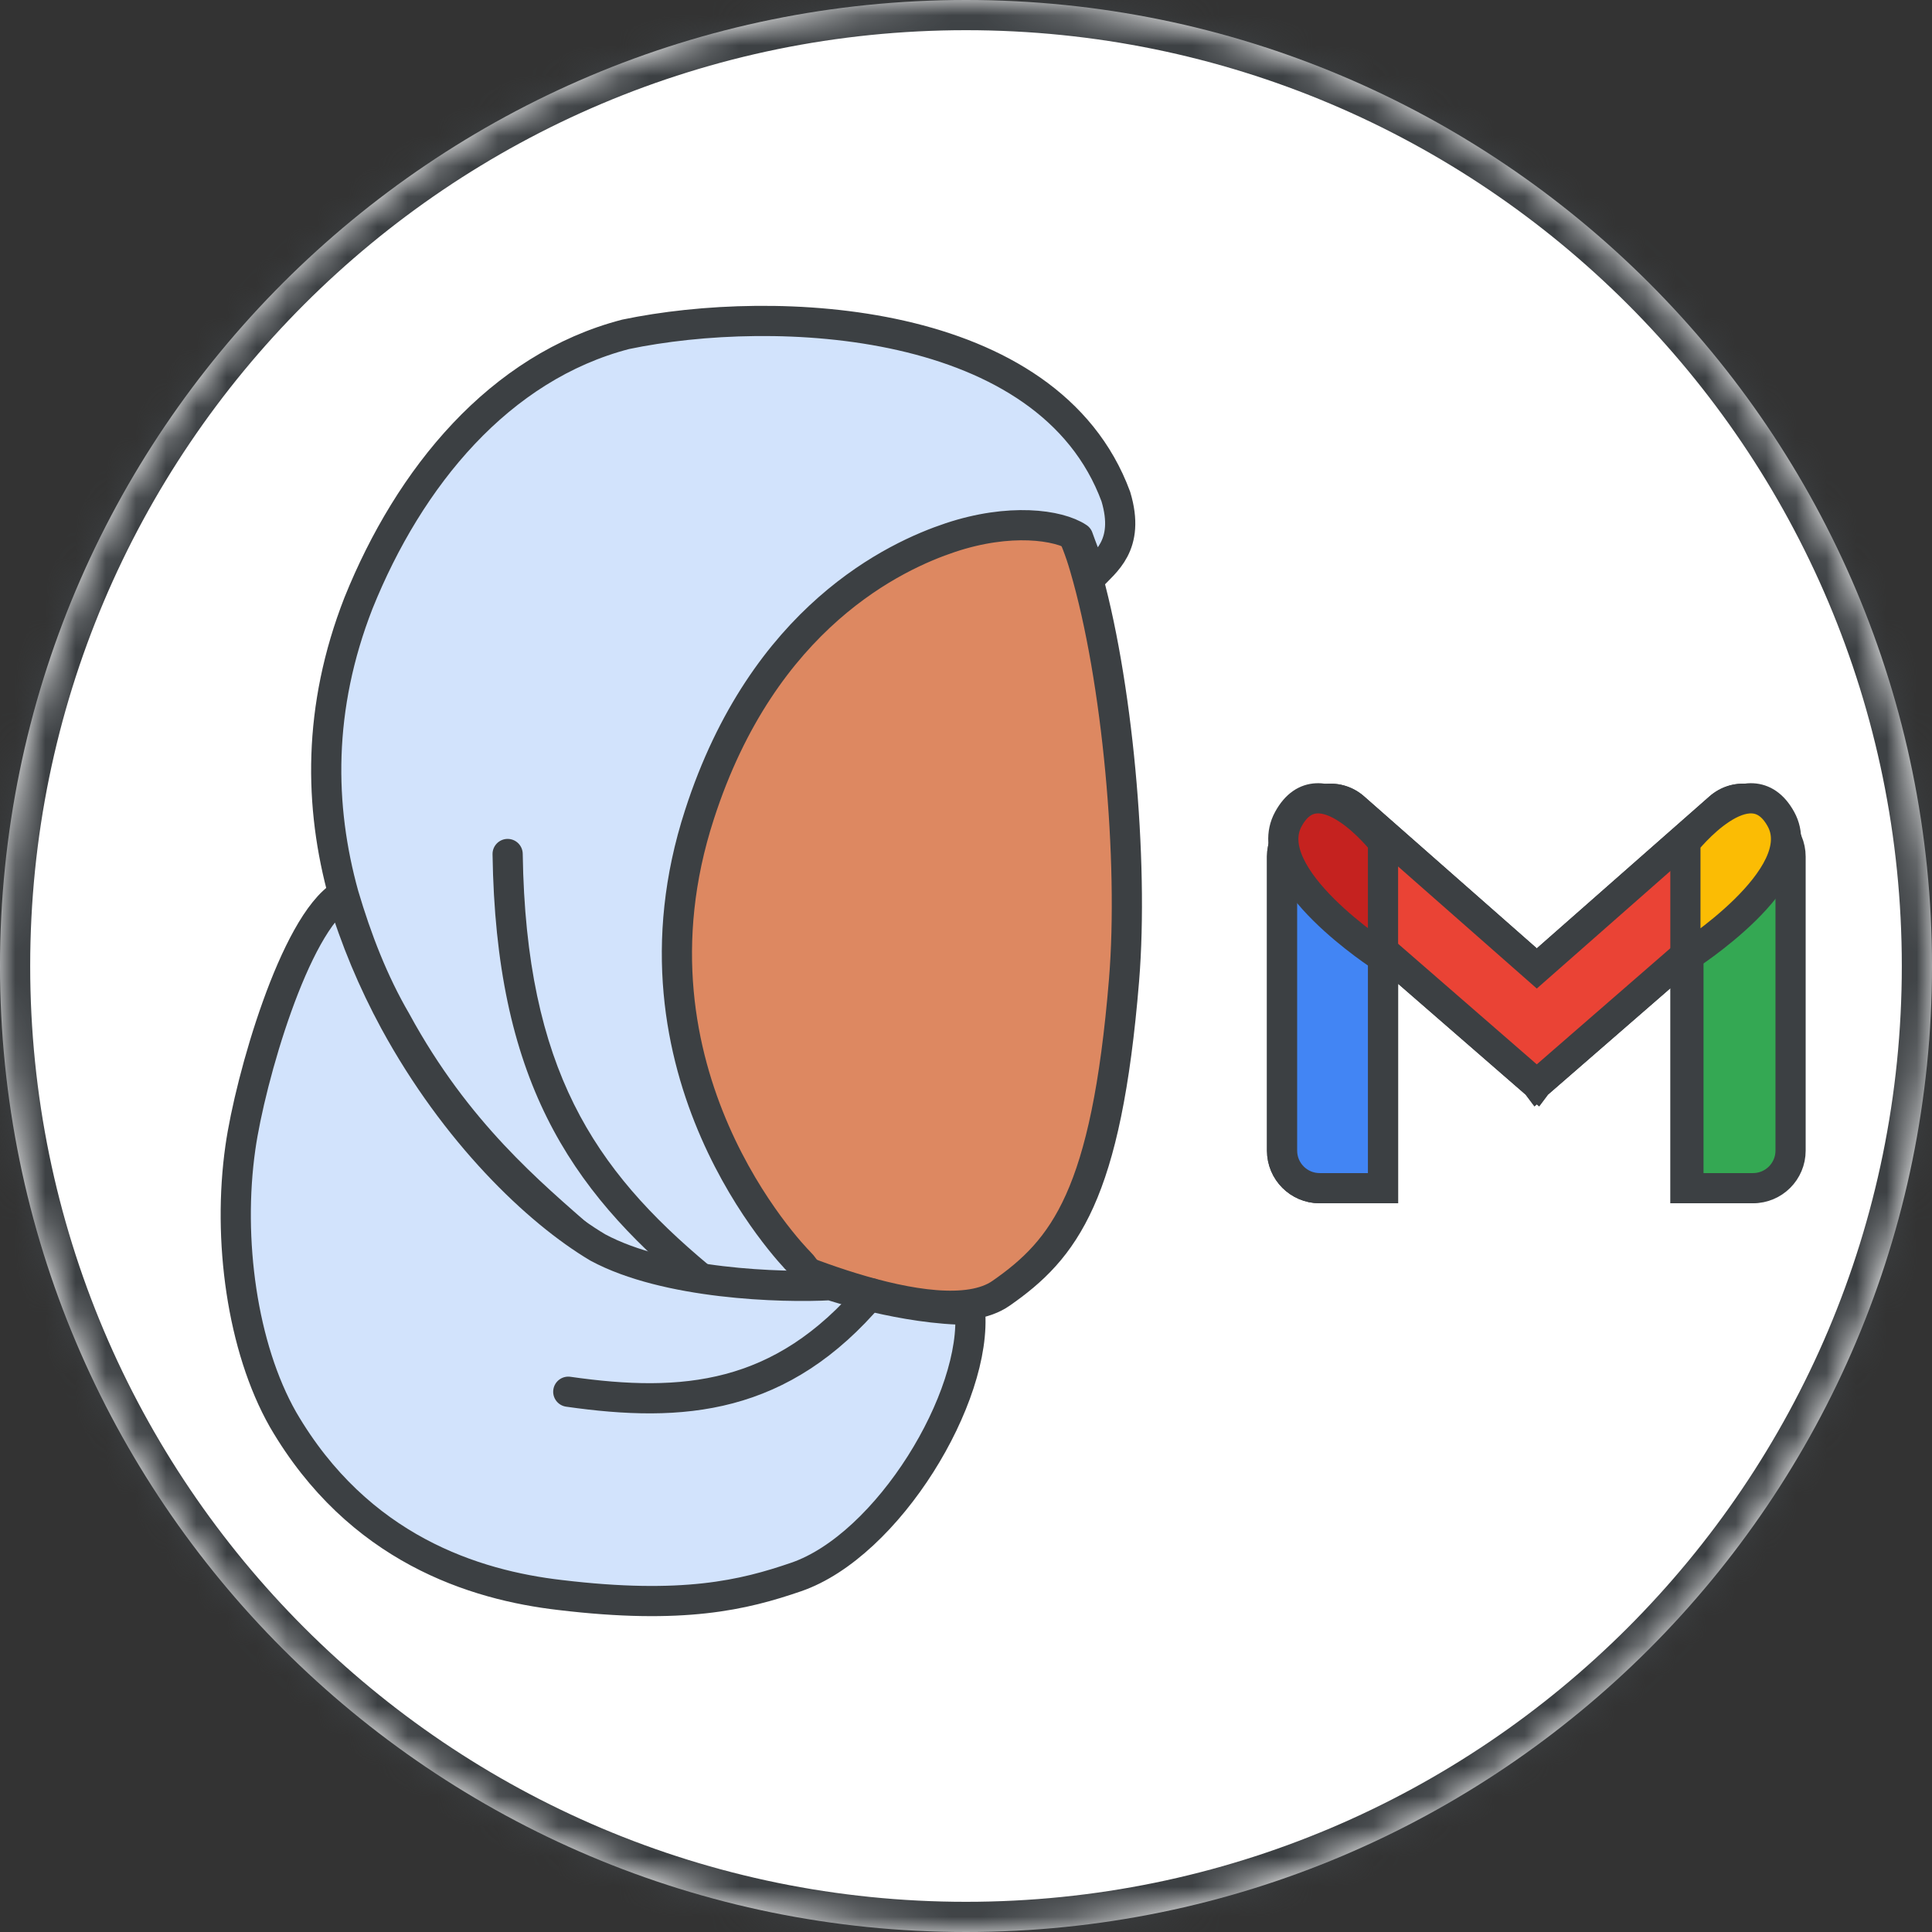 <svg width="64" height="64" viewBox="0 0 64 64" fill="none" xmlns="http://www.w3.org/2000/svg">
<rect x="0" y="0" width="64" height="64" fill="#333333" stroke="none"/>
<g id="services-admin-circle-graphic-small" clip-path="url(#clip0_1116_1110)">
<g id="background">
<mask id="path-1-inside-1_1116_1110" fill="white">
<path fill-rule="evenodd" clip-rule="evenodd" d="M32 64C49.673 64 64 49.673 64 32C64 14.327 49.673 0 32 0C14.327 0 0 14.327 0 32C0 49.673 14.327 64 32 64Z"/>
</mask>
<path fill-rule="evenodd" clip-rule="evenodd" d="M32 64C49.673 64 64 49.673 64 32C64 14.327 49.673 0 32 0C14.327 0 0 14.327 0 32C0 49.673 14.327 64 32 64Z" fill="white"/>
<path d="M32 65C50.225 65 65 50.225 65 32H63C63 49.121 49.121 63 32 63V65ZM65 32C65 13.775 50.225 -1 32 -1V1C49.121 1 63 14.879 63 32H65ZM32 -1C13.775 -1 -1 13.775 -1 32H1C1 14.879 14.879 1 32 1V-1ZM-1 32C-1 50.225 13.775 65 32 65V63C14.879 63 1 49.121 1 32H-1Z" fill="#3C4043" mask="url(#path-1-inside-1_1116_1110)"/>
</g>
<g id="Gmail icon - illustrated">
<g id="white bg">
<path id="Rectangle" d="M42.47 28.377C42.47 27.69 43.027 27.133 43.714 27.133H44.57C45.257 27.133 45.814 27.69 45.814 28.377V39.36H43.714C43.027 39.36 42.47 38.803 42.47 38.116V28.377Z" fill="white" stroke="#3C4043"/>
<path id="Rectangle_2" d="M55.83 28.377C55.83 27.69 56.387 27.133 57.074 27.133H57.962C58.648 27.133 59.205 27.69 59.205 28.377V38.116C59.205 38.803 58.648 39.36 57.962 39.36H55.83V28.377Z" fill="white" stroke="#3C4043"/>
<g id="Combined Shape">
<path fill-rule="evenodd" clip-rule="evenodd" d="M42.867 27.313C42.462 27.858 42.547 28.651 43.059 29.096L50.909 35.921L50.909 35.921L50.909 35.921L50.909 35.921L50.909 35.921L58.759 29.096C59.271 28.651 59.357 27.858 58.951 27.313L58.673 26.94C58.255 26.38 57.48 26.299 56.955 26.76L50.909 32.081L44.863 26.76C44.338 26.299 43.563 26.38 43.145 26.94L42.867 27.313Z" fill="white"/>
<path d="M43.059 29.096L42.731 29.474L42.731 29.474L43.059 29.096ZM42.867 27.313L42.467 27.015L42.867 27.313ZM50.909 35.921L51.309 35.621L51.277 35.578L51.237 35.543L50.909 35.921ZM50.909 35.921L50.509 36.221L50.831 36.65L51.237 36.299L50.909 35.921ZM50.909 35.921L51.237 35.543L50.909 35.259L50.582 35.543L50.909 35.921ZM50.909 35.921L50.582 36.299L50.987 36.65L51.309 36.221L50.909 35.921ZM50.909 35.921L50.581 35.543L50.541 35.578L50.509 35.621L50.909 35.921ZM58.759 29.096L58.431 28.719L58.431 28.719L58.759 29.096ZM58.951 27.313L59.352 27.015L59.352 27.015L58.951 27.313ZM58.673 26.94L58.272 27.239L58.272 27.239L58.673 26.94ZM56.955 26.76L57.286 27.136L57.286 27.136L56.955 26.76ZM50.909 32.081L50.579 32.456L50.909 32.747L51.239 32.456L50.909 32.081ZM44.863 26.76L44.533 27.136L44.533 27.136L44.863 26.76ZM43.145 26.94L42.745 26.642L42.745 26.642L43.145 26.94ZM43.387 28.719C43.073 28.445 43.019 27.947 43.268 27.612L42.467 27.015C41.905 27.769 42.022 28.857 42.731 29.474L43.387 28.719ZM51.237 35.543L43.387 28.719L42.731 29.474L50.581 36.298L51.237 35.543ZM50.509 36.221L50.509 36.221L51.309 35.621L51.309 35.621L50.509 36.221ZM51.237 36.299L51.237 36.299L50.582 35.543L50.582 35.543L51.237 36.299ZM51.237 35.543L51.237 35.543L50.582 36.299L50.582 36.299L51.237 35.543ZM50.509 35.621L50.509 35.621L51.309 36.221L51.309 36.221L50.509 35.621ZM51.237 36.298L59.087 29.474L58.431 28.719L50.581 35.543L51.237 36.298ZM59.087 29.474C59.797 28.857 59.914 27.769 59.352 27.015L58.55 27.612C58.799 27.947 58.746 28.445 58.431 28.719L59.087 29.474ZM59.352 27.015L59.074 26.642L58.272 27.239L58.55 27.612L59.352 27.015ZM59.074 26.642C58.482 25.847 57.369 25.73 56.625 26.385L57.286 27.136C57.591 26.867 58.029 26.913 58.272 27.239L59.074 26.642ZM56.625 26.385L50.579 31.706L51.239 32.456L57.286 27.136L56.625 26.385ZM44.533 27.136L50.579 32.456L51.239 31.706L45.193 26.385L44.533 27.136ZM43.546 27.239C43.789 26.913 44.227 26.867 44.533 27.136L45.193 26.385C44.449 25.73 43.337 25.847 42.745 26.642L43.546 27.239ZM43.268 27.612L43.546 27.239L42.745 26.642L42.467 27.015L43.268 27.612Z" fill="#3C4043"/>
</g>
<path id="Path 4" fill-rule="evenodd" clip-rule="evenodd" d="M55.83 31.718V27.897C55.83 27.897 57.94 25.222 58.994 27.133C60.049 29.043 55.83 31.718 55.83 31.718Z" fill="white"/>
<path id="Path 4_2" fill-rule="evenodd" clip-rule="evenodd" d="M45.845 31.718V27.897C45.845 27.897 43.735 25.222 42.68 27.133C41.626 29.043 45.845 31.718 45.845 31.718Z" fill="white"/>
</g>
<path id="Rectangle_3" d="M42.47 28.377C42.47 27.69 43.027 27.133 43.714 27.133H44.57C45.257 27.133 45.814 27.69 45.814 28.377V39.36H43.714C43.027 39.36 42.47 38.803 42.47 38.116V28.377Z" fill="#4285F4" stroke="#3C4043"/>
<path id="Rectangle_4" d="M55.931 28.377C55.931 27.69 56.488 27.133 57.175 27.133H58.071C58.758 27.133 59.315 27.69 59.315 28.377V38.116C59.315 38.803 58.758 39.36 58.071 39.36H55.931V28.377Z" fill="#34A853" stroke="#3C4043"/>
<g id="Combined Shape_2">
<path fill-rule="evenodd" clip-rule="evenodd" d="M42.866 27.313C42.461 27.858 42.546 28.651 43.058 29.096L50.908 35.921L50.908 35.921L50.908 35.921L50.908 35.921L50.908 35.921L58.758 29.096C59.27 28.651 59.356 27.858 58.95 27.313L58.672 26.94C58.254 26.38 57.479 26.299 56.954 26.76L50.908 32.081L44.862 26.76C44.337 26.299 43.562 26.38 43.145 26.94L42.866 27.313Z" fill="#EA4335"/>
<path d="M43.058 29.096L42.73 29.474L42.73 29.474L43.058 29.096ZM42.866 27.313L43.267 27.612L43.267 27.612L42.866 27.313ZM50.908 35.921L51.308 35.621L51.276 35.578L51.236 35.543L50.908 35.921ZM50.908 35.921L50.508 36.221L50.83 36.65L51.236 36.299L50.908 35.921ZM50.908 35.921L51.236 35.543L50.908 35.259L50.581 35.543L50.908 35.921ZM50.908 35.921L50.581 36.299L50.986 36.65L51.308 36.221L50.908 35.921ZM50.908 35.921L50.58 35.543L50.54 35.578L50.508 35.621L50.908 35.921ZM58.758 29.096L58.43 28.719L58.43 28.719L58.758 29.096ZM58.95 27.313L59.351 27.015L59.351 27.015L58.95 27.313ZM58.672 26.94L58.271 27.239L58.271 27.239L58.672 26.94ZM56.954 26.76L56.624 26.385L56.624 26.385L56.954 26.76ZM50.908 32.081L50.578 32.456L50.908 32.747L51.239 32.456L50.908 32.081ZM44.862 26.76L45.192 26.385L45.192 26.385L44.862 26.76ZM43.145 26.94L42.743 26.642L42.743 26.642L43.145 26.94ZM43.386 28.719C43.072 28.445 43.018 27.947 43.267 27.612L42.465 27.015C41.904 27.769 42.021 28.857 42.73 29.474L43.386 28.719ZM51.236 35.543L43.386 28.719L42.73 29.474L50.58 36.298L51.236 35.543ZM50.508 36.221L50.508 36.221L51.308 35.621L51.308 35.621L50.508 36.221ZM51.236 36.299L51.236 36.299L50.581 35.543L50.581 35.543L51.236 36.299ZM51.236 35.543L51.236 35.543L50.581 36.299L50.581 36.299L51.236 35.543ZM50.508 35.621L50.508 35.621L51.308 36.221L51.308 36.221L50.508 35.621ZM51.236 36.298L59.086 29.474L58.43 28.719L50.58 35.543L51.236 36.298ZM59.086 29.474C59.796 28.857 59.913 27.769 59.351 27.015L58.549 27.612C58.798 27.947 58.745 28.445 58.43 28.719L59.086 29.474ZM59.351 27.015L59.073 26.642L58.271 27.239L58.549 27.612L59.351 27.015ZM59.073 26.642C58.481 25.847 57.368 25.73 56.624 26.385L57.285 27.136C57.59 26.867 58.028 26.913 58.271 27.239L59.073 26.642ZM56.624 26.385L50.578 31.706L51.239 32.456L57.285 27.136L56.624 26.385ZM44.532 27.136L50.578 32.456L51.239 31.706L45.192 26.385L44.532 27.136ZM43.545 27.239C43.788 26.913 44.227 26.867 44.532 27.136L45.192 26.385C44.449 25.73 43.336 25.847 42.743 26.642L43.545 27.239ZM43.267 27.612L43.545 27.239L42.743 26.642L42.465 27.015L43.267 27.612Z" fill="#3C4043"/>
</g>
<path id="Path 4_3" fill-rule="evenodd" clip-rule="evenodd" d="M55.831 31.718V27.897C55.831 27.897 57.94 25.222 58.995 27.133C60.05 29.043 55.831 31.718 55.831 31.718Z" fill="#FBBC04" stroke="#3C4043"/>
<path id="Path 4_4" fill-rule="evenodd" clip-rule="evenodd" d="M45.814 31.718V27.897C45.814 27.897 43.724 25.222 42.679 27.133C41.634 29.043 45.814 31.718 45.814 31.718Z" fill="#C5221F" stroke="#3C4043"/>
</g>
<g id="Group 2209">
<path id="Path" d="M20.78 52.566C20.78 52.566 23.55 46.863 24.908 41.378C24.908 41.378 31.044 44.311 33.156 42.845C35.268 41.378 36.651 39.586 37.235 32.472C37.561 28.508 37.018 22.48 35.932 18.787C34.737 14.605 30.664 11.781 23.984 12.813C14.915 14.171 10.733 19.167 12.417 27.802C14.372 38.066 13.34 38.066 10.19 44.691C10.245 44.637 12.417 51.805 20.78 52.566Z" fill="#DD8861" stroke="#3C4043" stroke-linecap="round" stroke-linejoin="round"/>
<path id="Path_2" d="M19.911 27.91C19.911 27.91 19.097 26.878 17.956 27.041C16.816 27.204 16.055 28.345 16.164 29.594C16.273 30.843 17.413 32.581 18.771 33.287" stroke="#3C4043" stroke-linecap="round" stroke-linejoin="round"/>
<path id="Path_3" d="M24.256 43.714C24.256 43.714 20.943 42.302 20.454 36.925C20.454 36.925 22.083 40.129 24.962 41.324C24.962 41.324 24.799 41.921 24.69 42.41C24.473 43.008 24.256 43.714 24.256 43.714Z" fill="#3C4043" stroke="#3C4043" stroke-linecap="round" stroke-linejoin="round"/>
<path id="Path_4" d="M11.874 19.981C13.557 15.8 16.544 12.161 20.726 11.075C25.668 10.044 34.737 10.423 36.964 16.451C37.452 18.081 36.584 18.624 36.149 19.113C35.986 18.461 35.823 18.135 35.715 17.809C35.063 17.375 33.434 17.157 31.479 17.809C29.686 18.407 25.288 20.416 23.17 26.987C20.4 35.513 26.211 41.541 26.482 41.813C26.971 42.302 27.026 43.062 26.591 43.605C26.157 43.551 25.396 43.442 24.419 43.225C24.039 43.17 23.495 43.008 23.224 42.953C22.192 42.736 20.997 42.627 19.368 41.107C17.576 39.532 15.132 37.523 13.123 33.83C12.363 32.526 11.819 31.114 11.385 29.648C10.57 26.715 10.516 23.457 11.874 19.981Z" fill="#D2E3FC" stroke="#3C4043" stroke-linecap="round" stroke-linejoin="round"/>
<path id="Path_5" d="M27.514 42.573C27.514 42.573 29.958 43.388 32.13 43.388C32.402 46.266 29.415 51.194 26.374 52.24C24.636 52.837 22.627 53.326 18.553 52.837C15.729 52.511 11.874 51.316 9.376 47.026C8.018 44.637 7.529 41.053 7.964 38.011C8.289 35.73 9.756 30.625 11.331 29.648C11.765 31.114 12.363 32.526 13.069 33.83C15.078 37.523 17.793 40.129 19.803 41.324C22.062 42.541 25.885 42.664 27.514 42.573Z" fill="#D2E3FC" stroke="#3C4043" stroke-linecap="round" stroke-linejoin="round"/>
<path id="Shape" d="M17.316 28.283C17.312 28.007 17.085 27.786 16.808 27.79C16.532 27.794 16.312 28.022 16.316 28.298L17.316 28.283ZM22.85 42.686C23.062 42.863 23.377 42.834 23.554 42.622C23.731 42.41 23.702 42.095 23.49 41.918L22.85 42.686ZM29.253 43.168C29.432 42.957 29.406 42.642 29.195 42.463C28.984 42.285 28.669 42.311 28.49 42.522L29.253 43.168ZM18.896 45.608C18.622 45.569 18.369 45.759 18.33 46.033C18.291 46.306 18.481 46.559 18.754 46.598L18.896 45.608ZM16.316 28.298C16.371 31.989 16.992 34.756 18.12 37.026C19.248 39.296 20.865 41.032 22.85 42.686L23.49 41.918C21.565 40.314 20.059 38.682 19.015 36.581C17.971 34.479 17.369 31.869 17.316 28.283L16.316 28.298ZM28.49 42.522C27.056 44.217 25.58 45.106 24.026 45.518C22.458 45.934 20.771 45.876 18.896 45.608L18.754 46.598C20.68 46.873 22.523 46.952 24.282 46.485C26.054 46.015 27.701 45.003 29.253 43.168L28.49 42.522Z" fill="#3C4043"/>
</g>
</g>
<defs>
<clipPath id="clip0_1116_1110">
<rect width="64" height="64" fill="white"/>
</clipPath>
</defs>
</svg>
